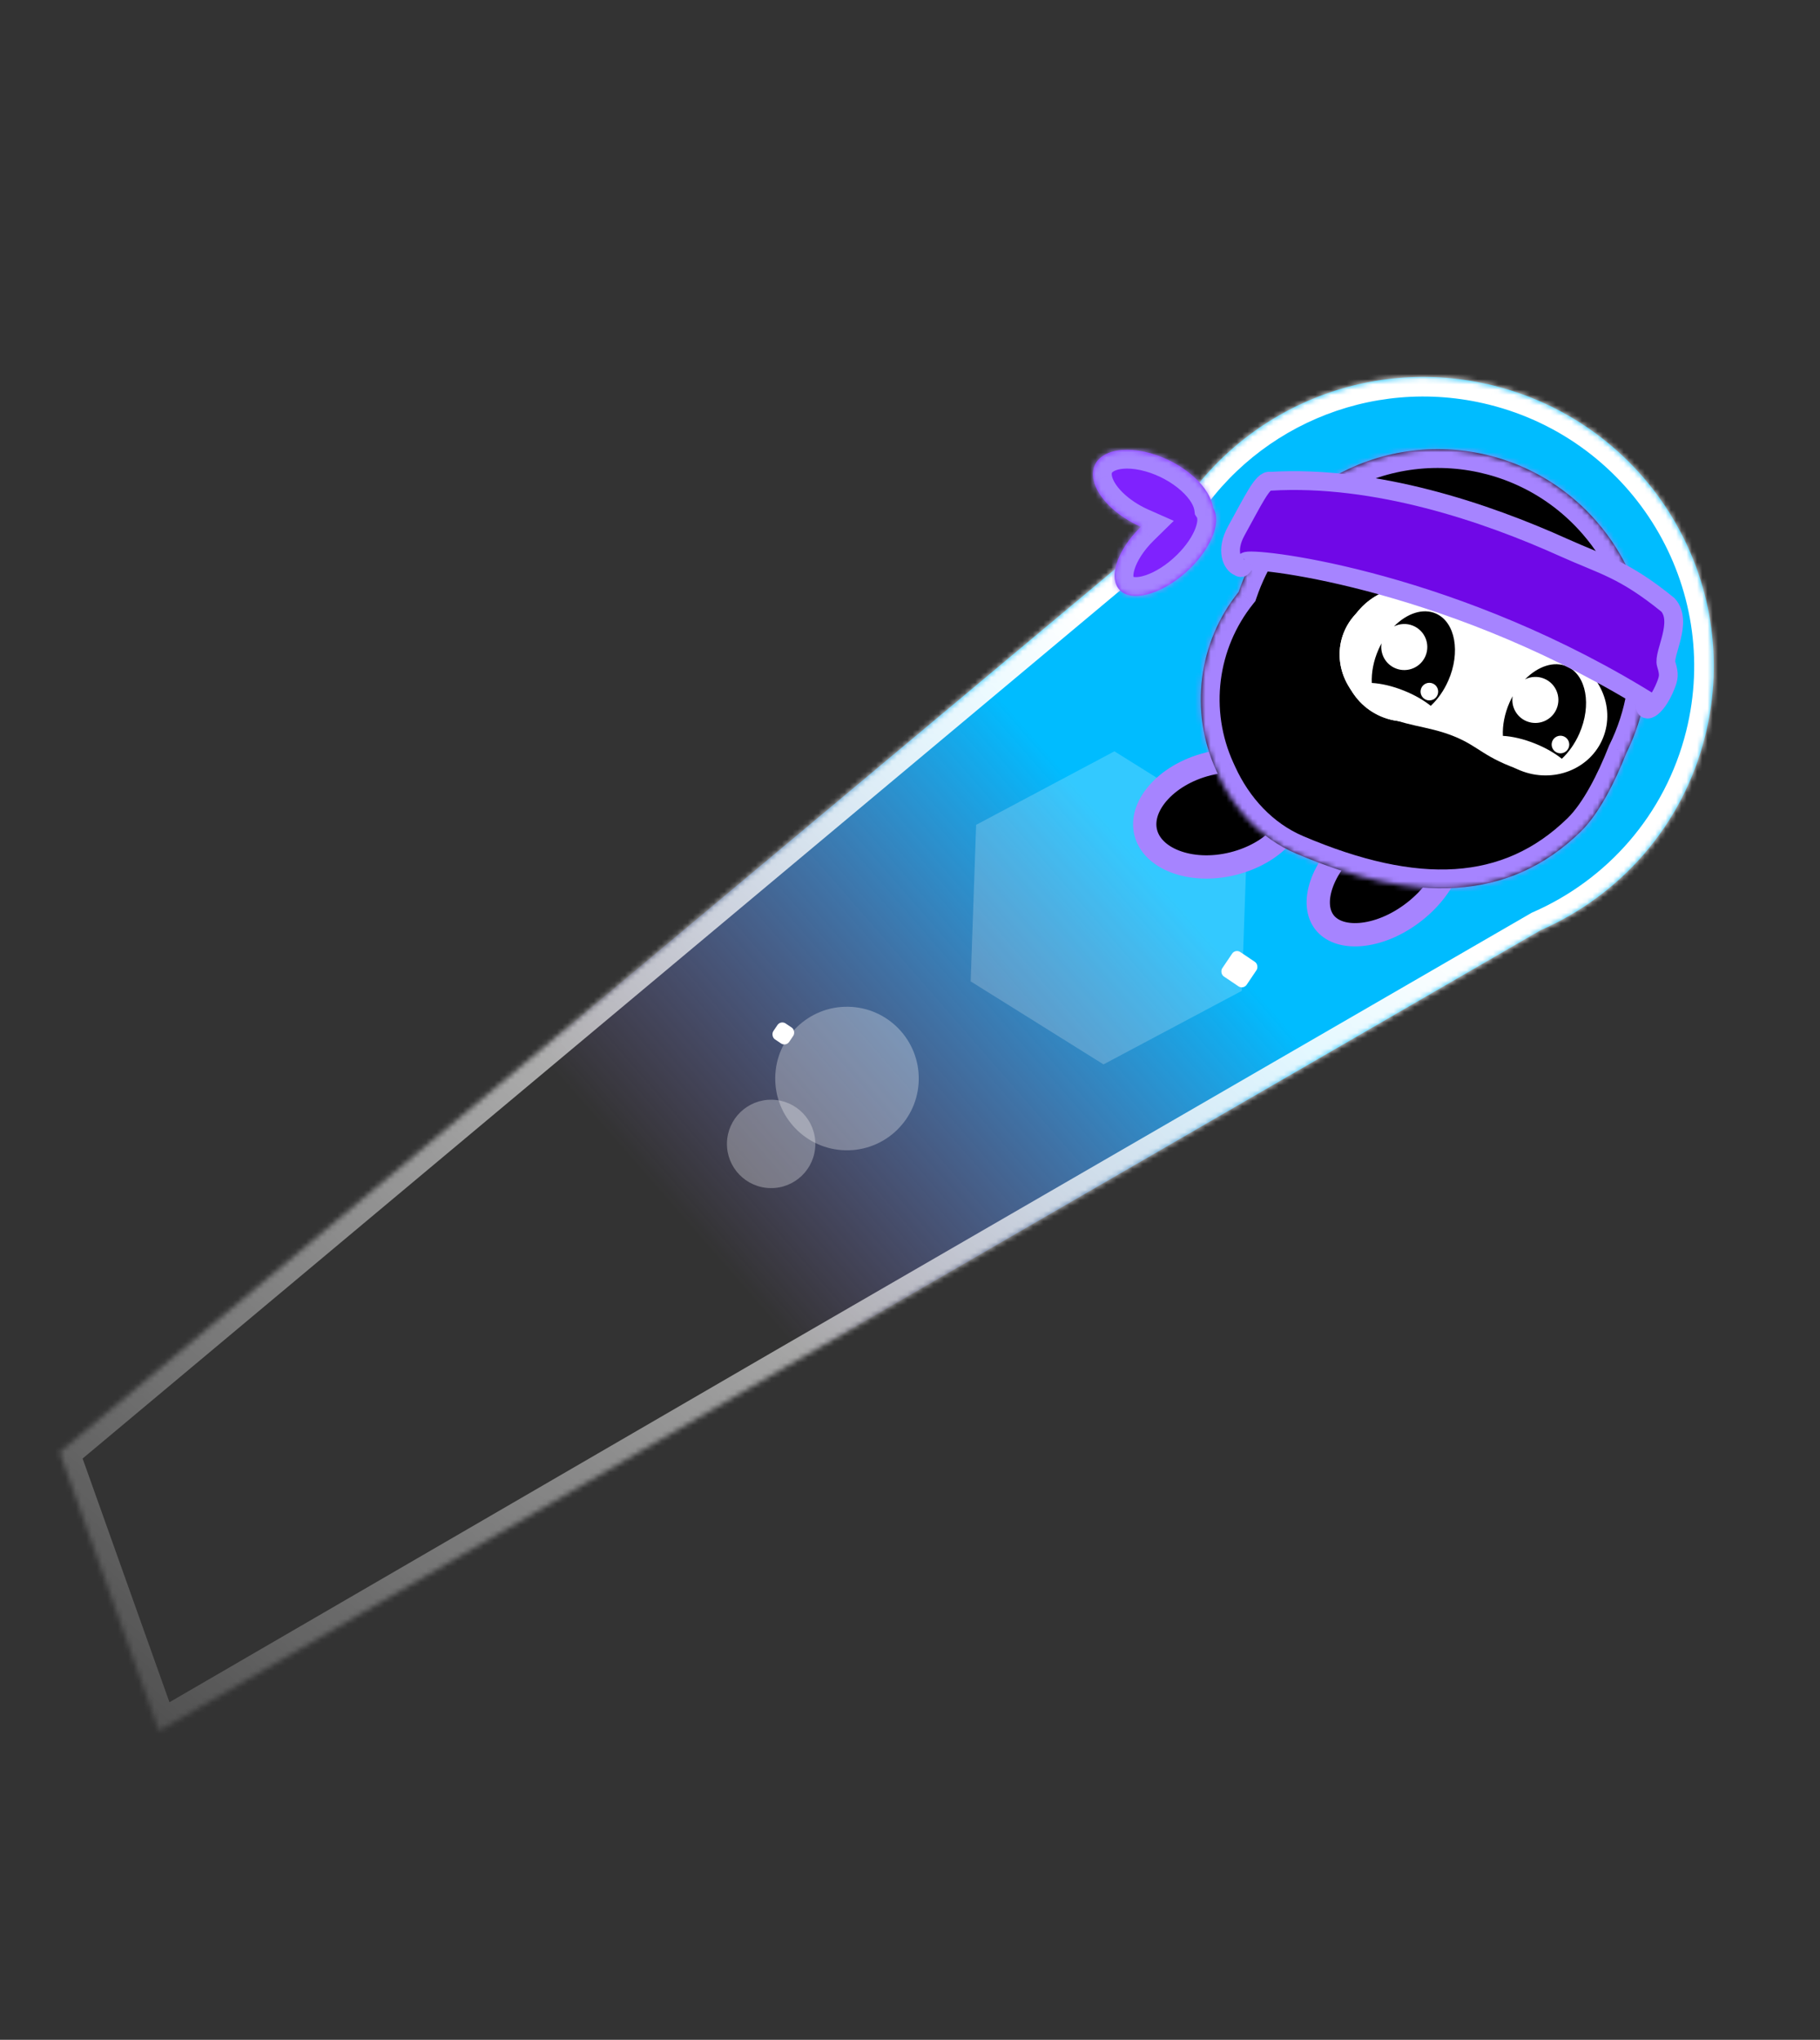 <svg fill="none" height="390" viewBox="0 0 348 390" width="348" xmlns="http://www.w3.org/2000/svg" xmlns:xlink="http://www.w3.org/1999/xlink"><rect x="0" y="0" width="348" height="390" fill="#333333" stroke="none"/><linearGradient id="a" gradientUnits="userSpaceOnUse" x1="222.012" x2="138.251" y1="168.782" y2="241.874"><stop offset="0" stop-color="#00bcff"/><stop offset="1" stop-color="#a684ff" stop-opacity="0"/></linearGradient><linearGradient id="b" gradientUnits="userSpaceOnUse" x1="214.927" x2="1.162" y1="123.379" y2="368.535"><stop offset="0" stop-color="#fff"/><stop offset="1" stop-color="#fff" stop-opacity="0"/></linearGradient><mask id="c" fill="#fff"><path d="m285.622 73.736c29.697 7.404 47.794 37.379 40.421 66.951-4.3 17.248-16.316 30.547-31.476 37.169l-144.176 83.424-120.003 69.676-18.991-53.292 212.901-178.116c12.037-20.737 36.801-31.926 61.324-25.812z" fill="#fff"/></mask><mask id="d" fill="#fff"><path d="m305.289 99.712c10.981 12.632 12.679 30.168 5.678 44.282-2.192 5.571-5.227 11.592-8.708 14.996-13.7 13.393-31.694 13.906-54.511 4.172-6.725-2.869-11.831-8.463-14.862-15.117l-.33-.725c-5.158-11.325-3.449-24.536 4.284-34.152 2.209-6.529 6.126-12.576 11.703-17.424 16.766-14.574 42.172-12.798 56.746 3.968z" fill="#fff"/></mask><mask id="e" fill="#fff"><path d="m218.824 86.371c6.286 1.351 12.123 5.954 13.038 10.28.031.147.055.291.074.434 1.631 2.511-.141 7.405-4.37 11.569-4.678 4.606-10.591 6.574-13.206 4.395-2.615-2.178-.943-7.679 3.735-12.285.013-.012.026-.025.039-.037-4.596-2.035-8.322-5.586-9.037-8.969-.915-4.326 3.44-6.738 9.727-5.387z" fill="#fff"/></mask><path d="m285.622 73.736c29.697 7.404 47.794 37.379 40.421 66.951-4.3 17.248-16.316 30.547-31.476 37.169l-144.176 83.424-120.003 69.676-18.991-53.292 212.901-178.116c12.037-20.737 36.801-31.926 61.324-25.812z" fill="url(#a)"/><path d="m285.622 73.736.905-3.63zm40.421 66.951 3.63.905zm-31.476 37.169-1.497-3.428-.194.084-.182.106zm-144.176 83.424-1.874-3.238-.005.002zm-120.003 69.676-3.524 1.256 1.511 4.239 3.892-2.26zm-18.991-53.292-2.401-2.869-1.998 1.671.874 2.454zm212.901-178.116 2.401 2.869.505-.422.33-.569zm61.324-25.812-.905 3.63c27.707 6.908 44.566 34.863 37.696 62.416l3.63.905 3.63.905c7.877-31.591-11.458-63.586-43.146-71.486zm40.421 66.951-3.63-.905c-4.007 16.07-15.198 28.467-29.343 34.646l1.497 3.428 1.498 3.428c16.174-7.064 29.014-21.267 33.608-39.692zm-31.476 37.169-1.873-3.238-144.177 83.424 1.874 3.238 1.873 3.238 144.177-83.424zm-144.176 83.424-1.879-3.236-120.003 69.676 1.879 3.236 1.879 3.235 120.003-69.676zm-120.003 69.676 3.524-1.256-18.991-53.292-3.524 1.256-3.524 1.256 18.991 53.292zm-18.991-53.292 2.401 2.87 212.902-178.117-2.401-2.869-2.4-2.869-212.902 178.117zm212.901-178.116 3.236 1.878c11.218-19.327 34.31-29.763 57.183-24.06l.905-3.63.905-3.63c-26.174-6.526-52.61 5.417-65.464 27.564z" fill="url(#b)" mask="url(#c)"/><rect fill="#fff" height="3.66" rx="1.127" transform="matrix(.829 .559 -.559 .829 149.283 195.051)" width="3.66"/><path d="m185.601 187.637 1.045-29.929 26.442-14.06 25.397 15.87-1.046 29.929-26.441 14.06z" fill="#fff" opacity=".2"/><ellipse cx="13.721" cy="13.721" fill="#fff" opacity=".3" rx="13.721" ry="13.721" transform="matrix(1 .017 -.017 1 148.465 192.255)"/><ellipse cx="8.449" cy="8.449" fill="#fff" opacity=".3" rx="8.449" ry="8.449" transform="matrix(1 .017 -.017 1 139.143 210.119)"/><rect fill="#fff" height="5.633" rx="1.127" transform="matrix(.829 .559 -.559 .829 236.223 181.394)" width="5.633"/><path d="m276.518 158.181c1.294 1.657 1.621 4.177.597 7.217-1.017 3.02-3.305 6.276-6.707 8.934-3.402 2.657-7.113 4.089-10.29 4.346-3.197.258-5.563-.669-6.858-2.326-1.294-1.656-1.62-4.175-.596-7.216 1.017-3.02 3.304-6.275 6.706-8.933 3.401-2.658 7.114-4.09 10.291-4.346 3.197-.258 5.563.668 6.857 2.324z" fill="#000" stroke="#a684ff" stroke-width="4.455"/><path d="m247.71 152.023c.584 2.342-.17 5.005-2.295 7.479-2.12 2.47-5.493 4.584-9.648 5.62-4.156 1.036-8.125.753-11.157-.432-3.038-1.187-4.954-3.185-5.538-5.527s.171-5.005 2.295-7.479c2.121-2.47 5.493-4.583 9.648-5.62 4.156-1.036 8.126-.753 11.158.432 3.037 1.187 4.953 3.185 5.537 5.527z" fill="#000" stroke="#a684ff" stroke-width="4.455"/><path d="m305.289 99.712c10.981 12.632 12.679 30.168 5.678 44.282-2.192 5.571-5.227 11.592-8.708 14.996-13.7 13.393-31.694 13.906-54.511 4.172-6.725-2.869-11.831-8.463-14.862-15.117l-.33-.725c-5.158-11.325-3.449-24.536 4.284-34.152 2.209-6.529 6.126-12.576 11.703-17.424 16.766-14.574 42.172-12.798 56.746 3.968z" fill="#000"/><path d="m305.289 99.712 2.714-2.359zm5.678 44.282-3.221-1.598-.069.138-.056.143zm-8.708 14.996 2.513 2.57zm-54.511 4.172-1.411 3.307zm-14.862-15.117-3.272 1.49zm-.33-.725 3.273-1.49h-.001zm4.284-34.152 2.802 2.253.399-.497.204-.604zm11.703-17.424-2.359-2.713zm56.746 3.968-2.713 2.359c9.995 11.498 11.548 27.466 5.17 40.325l3.221 1.598 3.221 1.597c7.623-15.368 5.781-34.472-6.185-48.238zm5.678 44.282-3.346-1.317c-2.167 5.509-4.977 10.907-7.876 13.742l2.514 2.571 2.513 2.57c4.064-3.972 7.324-10.615 9.541-16.25zm-8.708 14.996-2.514-2.571c-6.243 6.103-13.36 9.212-21.555 9.742-8.301.536-17.918-1.565-29.031-6.306l-1.411 3.307-1.411 3.307c11.704 4.993 22.492 7.503 32.317 6.868 9.931-.642 18.661-4.486 26.118-11.777zm-54.511 4.172 1.411-3.307c-5.762-2.458-10.275-7.316-13.001-13.3l-3.272 1.49-3.272 1.49c3.336 7.323 9.035 13.654 16.723 16.934zm-14.862-15.117 3.273-1.49-.33-.725-3.273 1.49-3.272 1.49.33.725zm-.33-.725 3.272-1.49c-4.592-10.084-3.071-21.848 3.814-30.409l-2.802-2.253-2.802-2.253c-8.581 10.67-10.477 25.33-4.754 37.895zm4.284-34.152 3.405 1.152c2.011-5.941 5.574-11.444 10.657-15.863l-2.359-2.713-2.359-2.713c-6.071 5.278-10.342 11.87-12.75 18.985zm11.703-17.424 2.359 2.713c15.267-13.272 38.402-11.654 51.674 3.614l2.713-2.359 2.714-2.359c-15.877-18.264-43.554-20.2-61.819-4.323z" fill="#a684ff" mask="url(#d)"/><path d="m218.824 86.371c6.286 1.351 12.123 5.954 13.038 10.28.031.147.055.291.074.434 1.631 2.511-.141 7.405-4.37 11.569-4.678 4.606-10.591 6.574-13.206 4.395-2.615-2.178-.943-7.679 3.735-12.285.013-.012.026-.025.039-.037-4.596-2.035-8.322-5.586-9.037-8.969-.915-4.326 3.44-6.738 9.727-5.387z" fill="#7f22fe"/><path d="m218.824 86.371.755-3.515zm13.038 10.28 3.518-.744v-0zm.074.434-3.564.477.108.802.44.679zm-4.37 11.569 2.522 2.562zm-13.206 4.395-2.301 2.763zm3.735-12.285-2.523-2.562zm.039-.037 2.517 2.567 3.785-3.71-4.847-2.145zm-9.037-8.969-3.518.744v0zm9.727-5.387-.756 3.515c2.582.555 5.114 1.796 7.063 3.333 2.028 1.599 3.001 3.169 3.213 4.176l3.518-.744 3.518-.744c-.702-3.32-3.106-6.214-5.797-8.335-2.77-2.184-6.3-3.92-10.004-4.716zm13.038 10.28-3.518.744c.009.041.018.095.028.167l3.564-.477 3.563-.477c-.028-.212-.066-.448-.119-.7zm.074.434-3.016 1.958c-.097-.149.264.33-.34 1.95-.55 1.474-1.719 3.309-3.537 5.099l2.523 2.562 2.522 2.562c2.411-2.374 4.243-5.068 5.229-7.71.931-2.496 1.362-5.719-.366-8.379zm-4.37 11.569-2.523-2.562c-2.012 1.982-4.2 3.297-5.989 3.893-2.005.667-2.544.176-2.392.302l-2.302 2.762-2.301 2.763c2.766 2.305 6.491 1.919 9.266.996 2.99-.996 6.097-2.967 8.763-5.592zm-13.206 4.395 2.302-2.762c.345.288-.238.249.271-1.424.461-1.518 1.663-3.546 3.685-5.537l-2.523-2.562-2.523-2.562c-2.656 2.616-4.629 5.641-5.519 8.569-.843 2.774-.955 6.574 2.006 9.041zm3.735-12.285 2.523 2.562c-.007.007-.013.012-.015.014-.001.002-.002.002.001-.001.002-.002.009-.008.016-.015.008-.007.018-.017.031-.03l-2.517-2.567-2.517-2.568c.006-.006.01-.01.011-.011.001-0.0.001-.001-.003.004-.004.003-.011.01-.019.018-.009.008-.02.019-.034.033zm.039-.037 1.455-3.288c-1.939-.858-3.65-2.021-4.911-3.257-1.299-1.275-1.903-2.409-2.063-3.167l-3.518.744-3.518.744c.555 2.624 2.172 4.958 4.063 6.813 1.93 1.893 4.379 3.523 7.037 4.699zm-9.037-8.969 3.518-.744c-.092-.432-.013-.587-.007-.599.009-.02.073-.158.394-.335.73-.404 2.413-.765 5.066-.194l.756-3.515.755-3.515c-3.633-.781-7.271-.611-10.061.934-1.439.797-2.685 1.989-3.432 3.596-.75 1.615-.873 3.384-.507 5.115z" fill="#a684ff" mask="url(#e)"/><g fill="#fff"><path d="m280.625 129.95c-2.792 6.577-10.201 9.725-16.548 7.031s-9.229-10.21-6.437-16.788 10.201-9.726 16.548-7.032c6.347 2.695 9.229 10.211 6.437 16.789z"/><path d="m280.625 129.95c-2.792 6.577-10.201 9.725-16.548 7.031s-9.229-10.21-6.437-16.788 10.201-9.726 16.548-7.032c6.347 2.695 9.229 10.211 6.437 16.789z"/><ellipse cx="5.089" cy="1.875" rx="5.089" ry="1.875" transform="matrix(.921 .391 -.391 .921 267.76 132.178)"/><ellipse cx="5.089" cy="1.875" rx="5.089" ry="1.875" transform="matrix(.921 .391 -.391 .921 289.229 141.29)"/><ellipse cx="2.675" cy="2.675" rx="2.675" ry="2.675" transform="matrix(.921 .391 -.391 .921 294.566 128.7)"/><ellipse cx="2.675" cy="2.675" rx="2.675" ry="2.675" transform="matrix(.921 .391 -.391 .921 272.316 119.254)"/><path d="m279.809 130.15c-2.422 5.995-9.5 8.788-15.809 6.239s-9.46-9.475-7.038-15.47c2.422-5.996 9.5-8.789 15.809-6.24s9.46 9.475 7.038 15.471z"/><path d="m279.809 130.15c-2.422 5.995-9.5 8.788-15.809 6.239s-9.46-9.475-7.038-15.47c2.422-5.996 9.5-8.789 15.809-6.24s9.46 9.475 7.038 15.471z"/><ellipse cx="295.2" cy="136.371" rx="12.321" ry="11.708" transform="matrix(.927 .375 -.375 .927 72.581 -100.654)"/><path d="m303.776 128.029-12.459 19.397c-7.641-2.538-8.352-4.623-13.217-6.612-5.379-2.2-9.668-1.81-14.845-4.726l5.257-22.307c11.401-.334 25.805 5.485 35.264 14.248z"/></g><path d="m299.658 127.444c-2.505-1.125-5.588-.061-8.06 2.446 1.092-.547 2.404-.643 3.626-.149 2.254.911 3.344 3.477 2.433 5.732s-3.478 3.345-5.733 2.434c-1.946-.786-3.022-2.806-2.695-4.793-.208.381-.406.776-.586 1.185-.962 2.176-1.369 4.402-1.28 6.395 1.808.097 3.976.594 6.196 1.49 2.002.809 3.747 1.824 5.074 2.886 1.319-1.228 2.49-2.857 3.341-4.785 2.403-5.439 1.365-11.188-2.316-12.841zm-.655 13.345c.862.348 1.278 1.33.93 2.192s-1.329 1.278-2.192.93c-.862-.348-1.278-1.33-.93-2.192.349-.862 1.33-1.278 2.192-.93z" fill="#000"/><path d="m274.596 117.328c-2.505-1.125-5.589-.062-8.061 2.446 1.092-.547 2.403-.642 3.624-.148 2.255.911 3.344 3.477 2.434 5.732-.911 2.255-3.478 3.345-5.733 2.434-1.944-.786-3.021-2.802-2.697-4.788-.206.38-.403.772-.583 1.179-.961 2.177-1.37 4.403-1.281 6.396 1.809.097 3.979.593 6.2 1.491 2.001.808 3.745 1.823 5.072 2.884 1.318-1.227 2.489-2.857 3.34-4.784 2.402-5.439 1.366-11.189-2.315-12.842zm-.658 13.344c.862.349 1.279 1.33.931 2.193-.348.862-1.33 1.278-2.193.93-.861-.349-1.278-1.33-.93-2.192s1.33-1.278 2.192-.931z" fill="#000"/><path d="m236.409 101.461c3.169-5.705 5.076-9.854 6.492-9.448 20.181-1.198 41.317 6.01 56.039 12.65 7.71 3.477 11.471 4.081 19.99 10.992 2.91 3.276-.957 9.331-.336 11.326.621 1.994.48 2.625-.113 4.118-1.911 4.813-4.683 5.76-3.655 2.789-.598-.367-1.196-.731-1.794-1.089-37.699-22.608-74.269-26.387-74.846-25.415-.586.987-.733 1.411-1.315.974-1.201-.442-2.615-3.021-.462-6.897z" fill="#7008e7"/><path d="m238.186 107.384c-.586.987-.733 1.411-1.315.974m1.315-.974-1.315.974m1.315-.974c.577-.972 37.147 2.807 74.846 25.415.598.358 1.196.722 1.794 1.089-1.028 2.971 1.744 2.024 3.655-2.789.593-1.493.734-2.124.113-4.118-.621-1.995 3.246-8.05.336-11.326-8.519-6.911-12.28-7.515-19.99-10.992-14.722-6.64-35.858-13.848-56.039-12.65-1.416-.406-3.323 3.744-6.492 9.448-2.153 3.876-.739 6.455.462 6.897" stroke="#a684ff" stroke-width="3.595"/></svg>